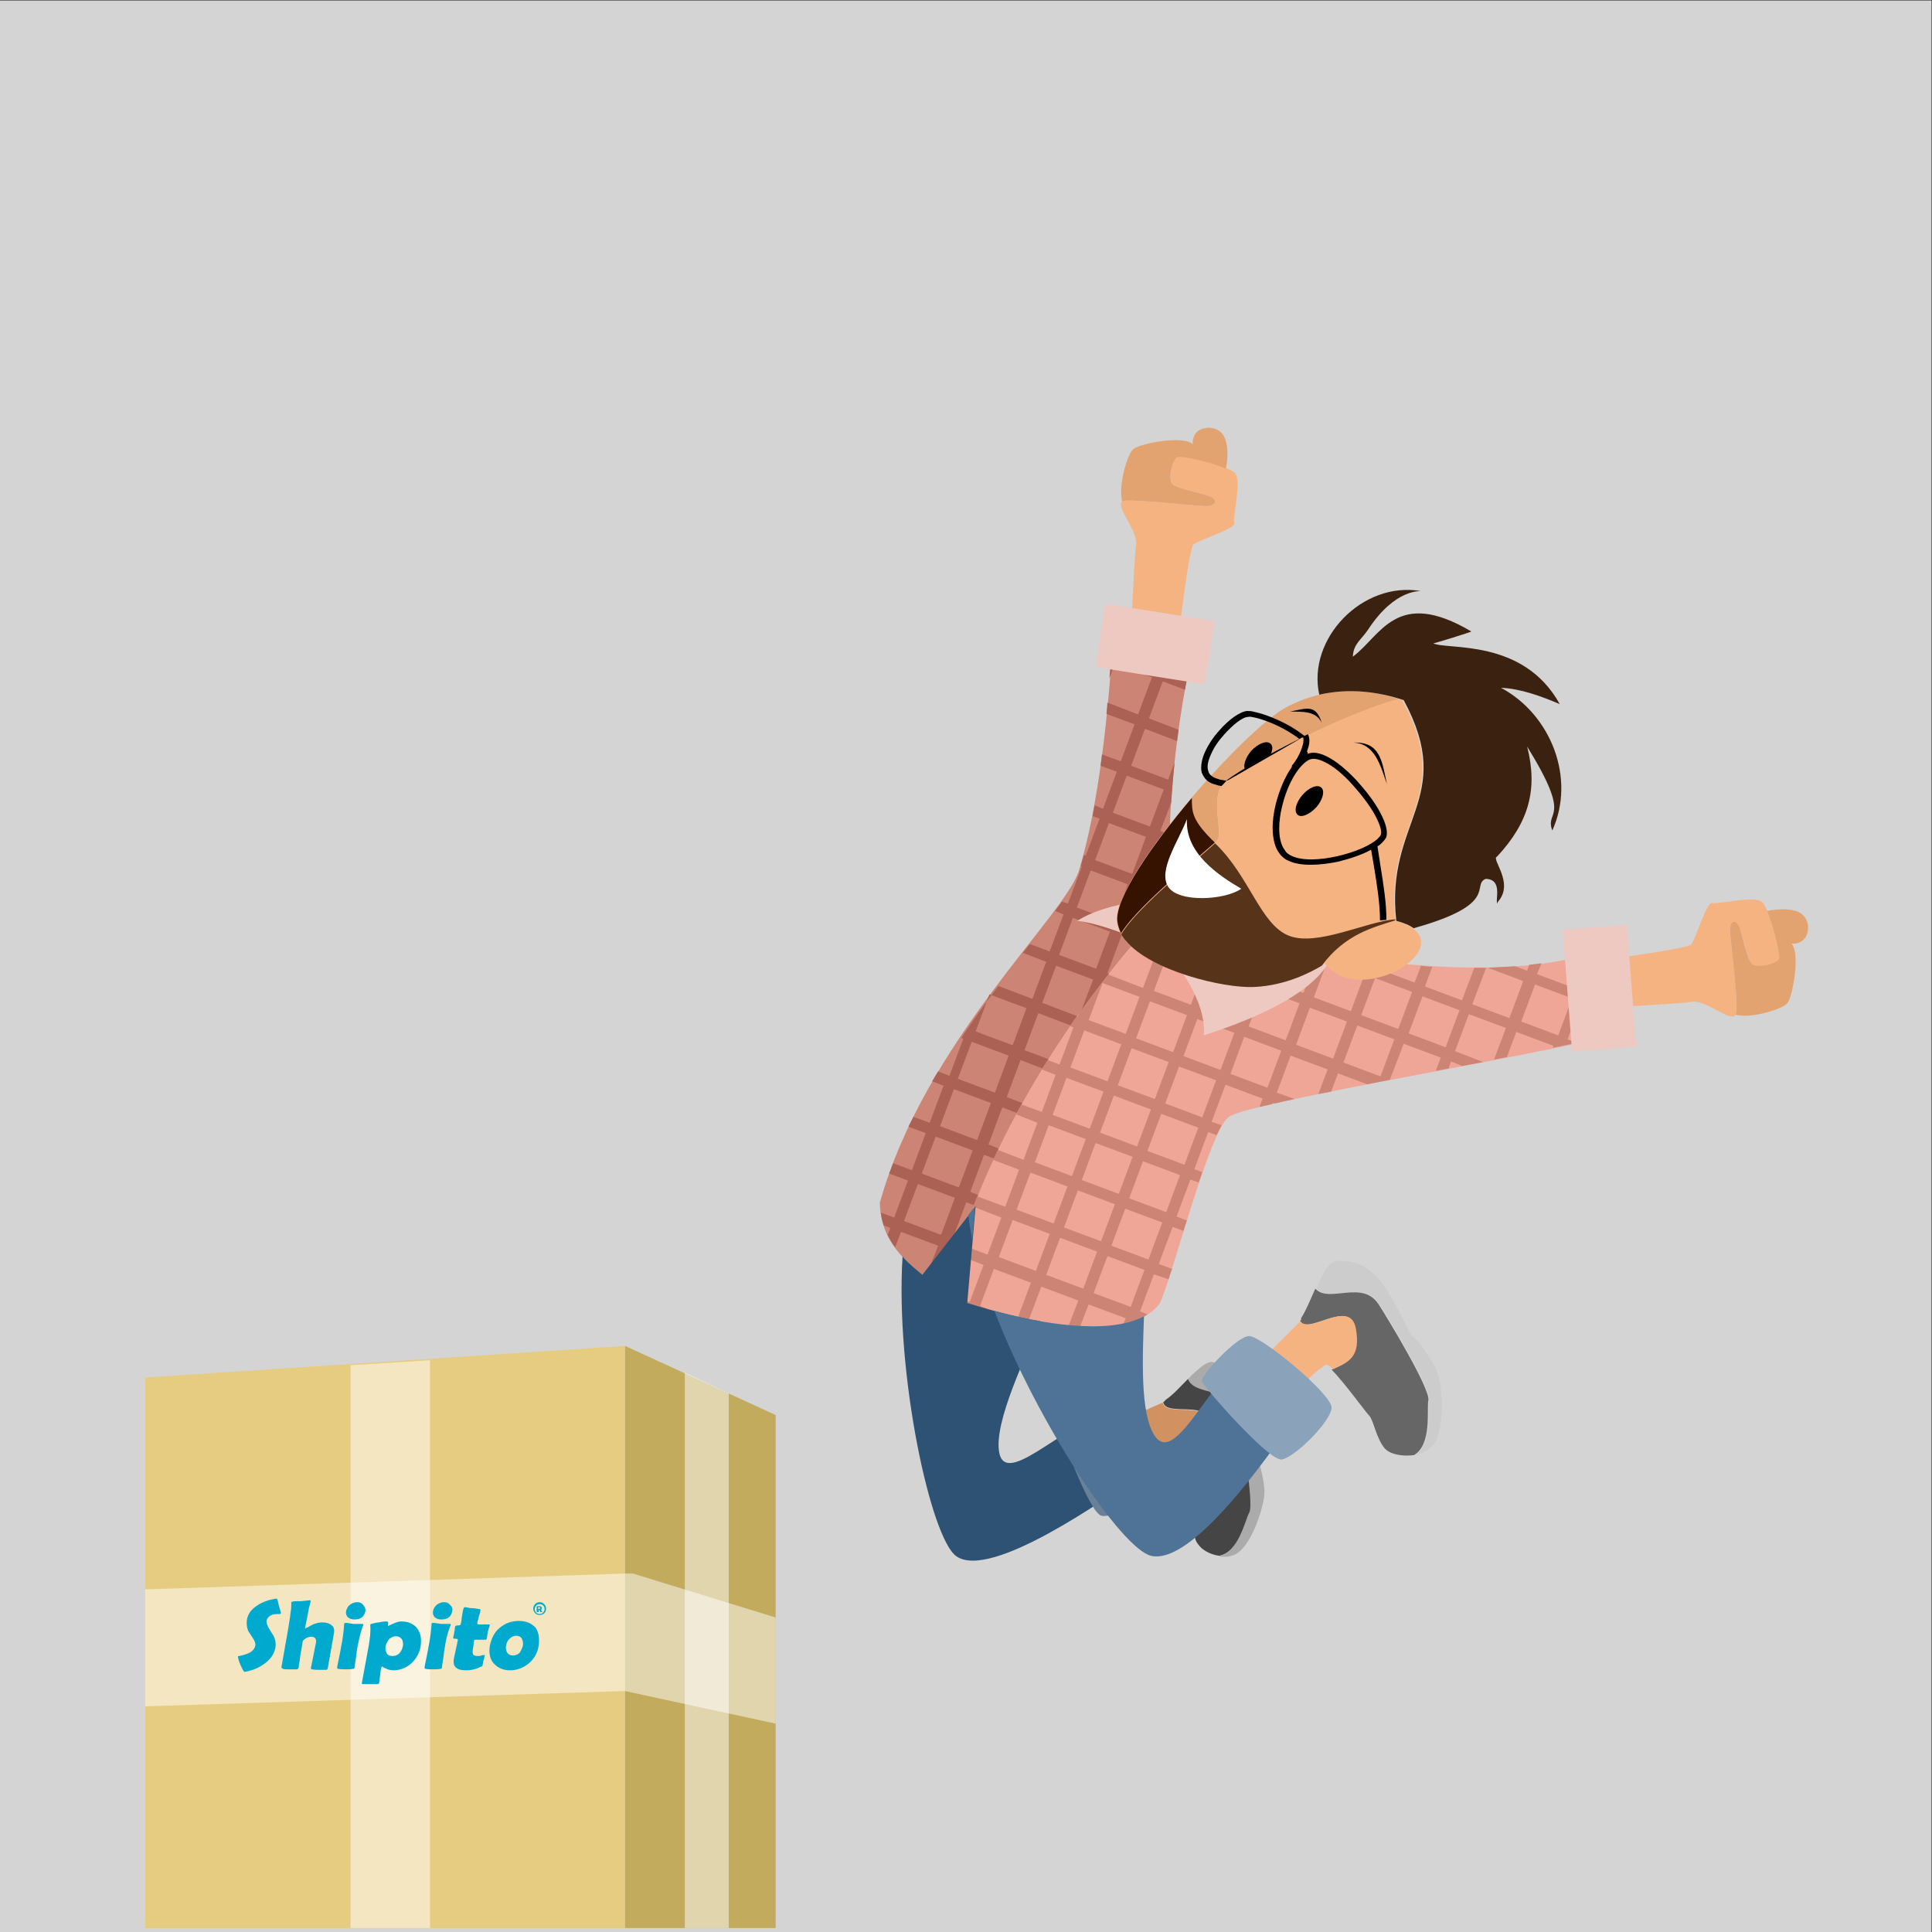 <?xml version="1.0" encoding="utf-8"?>
<!-- Generator: Adobe Illustrator 22.1.0, SVG Export Plug-In . SVG Version: 6.00 Build 0)  -->
<svg version="1.1" id="Layer_1" xmlns="http://www.w3.org/2000/svg" xmlns:xlink="http://www.w3.org/1999/xlink" x="0px" y="0px"
	 viewBox="0 0 391.3 391.3" style="enable-background:new 0 0 391.3 391.3;" xml:space="preserve">
<rect x="0" y="0" width="391.3" height="391.3" fill="#333333" stroke="none"/>
<style type="text/css">
	.st0{fill:#D4D4D4;}
	.st1{fill:#E6CC80;}
	.st2{fill:#C2AB5C;}
	.st3{opacity:0.5;fill:#FFFFFF;enable-background:new    ;}
	.st4{fill-rule:evenodd;clip-rule:evenodd;fill:#CC8575;}
	.st5{fill-rule:evenodd;clip-rule:evenodd;fill:#AB6154;}
	.st6{fill-rule:evenodd;clip-rule:evenodd;fill:#F0A696;}
	.st7{fill-rule:evenodd;clip-rule:evenodd;fill:#F5B382;}
	.st8{fill-rule:evenodd;clip-rule:evenodd;fill:#E3A370;}
	.st9{fill-rule:evenodd;clip-rule:evenodd;fill:#CCCCCC;}
	.st10{fill-rule:evenodd;clip-rule:evenodd;fill:#666666;}
	.st11{fill-rule:evenodd;clip-rule:evenodd;fill:#2E5273;}
	.st12{fill-rule:evenodd;clip-rule:evenodd;fill:#698099;}
	.st13{fill-rule:evenodd;clip-rule:evenodd;fill:#ABABAB;}
	.st14{fill-rule:evenodd;clip-rule:evenodd;fill:#454545;}
	.st15{fill-rule:evenodd;clip-rule:evenodd;fill:#D19161;}
	.st16{fill-rule:evenodd;clip-rule:evenodd;fill:#EDC9C2;}
	.st17{fill-rule:evenodd;clip-rule:evenodd;fill:#361200;}
	.st18{fill-rule:evenodd;clip-rule:evenodd;fill:#57331A;}
	.st19{fill-rule:evenodd;clip-rule:evenodd;fill:#3B210F;}
	.st20{fill-rule:evenodd;clip-rule:evenodd;fill:#FFFFFF;}
	.st21{fill-rule:evenodd;clip-rule:evenodd;}
	.st22{fill-rule:evenodd;clip-rule:evenodd;fill:#4F7396;}
	.st23{fill-rule:evenodd;clip-rule:evenodd;fill:#8AA3BA;}
	.st24{fill:#00A9CE;}
</style>
<rect x="-0.1" y="0.1" class="st0" width="391.3" height="391.3"/>
<polygon class="st1" points="29.4,279 126.6,272.6 126.6,390.5 29.4,390.5 "/>
<polygon class="st2" points="157.1,286.6 126.6,272.6 126.6,390.5 157.1,390.5 "/>
<polygon class="st3" points="87.1,275.5 87.1,390.5 71,390.5 71,276.5 "/>
<polygon class="st3" points="157.1,349.1 126.6,342.5 29.4,345.6 29.4,321.9 126.6,318.7 128.2,318.7 157.1,327.6 157.1,337.1 "/>
<polygon class="st3" points="147.6,282.2 147.6,390.5 138.7,390.5 138.7,278 "/>
<g>
	<path class="st4" d="M241.9,178.1c-2.6-2.2-4.4-4-4.7-4.8c-1-3.1,0.6-27.4,5.1-44c-3.1-3.2-13.1-6.2-16.8-2.1
		c-1.2,23.2-4.1,39.9-7,49.2c-3,9.3-31.2,34.6-40.3,67.2c0.2,8.4,5.9,12.1,8.6,14.7l10.4-13.4C206.9,218.7,225.2,194,241.9,178.1
		L241.9,178.1z"/>
	<path class="st5" d="M241.9,178.1c-0.5-0.5-1-0.9-1.5-1.3l-1.5,3.9l-7.5-2.8l2.8-7.5l2.7,1c0-0.7,0-1.5,0-2.4l-1.9-0.7l2.2-5.7
		c0.2-2.5,0.4-5.3,0.7-8.2l-1.3,3.5l-7.5-2.8l2.8-7.5l6.5,2.5c0.1-0.8,0.2-1.5,0.3-2.3l-6-2.3l2.8-7.5l4.5,1.7
		c0.1-0.7,0.3-1.5,0.4-2.2l-4.1-1.5l2.8-7.5l3,1.1l0-0.2c-2-2.1-7.1-4.1-11.3-4.1l6.2,2.3l-2.8,7.5l-7.5-2.8l2.6-6.9
		c-1,0.2-2,0.5-2.8,0.9l-1.3,3.4c-0.1,2.6-0.3,5.2-0.5,7.7l1.1-3l7.5,2.8l-2.8,7.5l-6.2-2.4c-0.1,0.8-0.1,1.5-0.2,2.3l5.7,2.1
		l-2.8,7.5l-3.8-1.4c-0.1,0.8-0.2,1.5-0.3,2.3l3.3,1.2l-2.8,7.5l-1.7-0.7c-0.1,0.8-0.3,1.5-0.4,2.2l1.4,0.5l-2.8,7.5l-0.4-0.1
		c-0.2,0.8-0.4,1.5-0.6,2.2l0.2,0.1l-2.8,7.5l-1.2-0.4c-0.4,0.6-0.9,1.2-1.4,1.9l1.7,0.7l-2.8,7.5l-4-1.5c-0.5,0.6-1,1.2-1.4,1.8
		l4.7,1.8l-2.8,7.5l-6.9-2.6c-2.5,3.3-5,6.8-7.5,10.5l0.4,0.2l-2.8,7.5L190,217c-0.4,0.6-0.8,1.3-1.2,2l2.3,0.9l-2.8,7.5l-3.3-1.2
		c-0.3,0.7-0.7,1.3-1,2l3.5,1.3l-2.8,7.5l-3.8-1.4c-0.3,0.7-0.5,1.4-0.8,2.1l3.8,1.4l-2.8,7.5l-2.7-1c0.1,0.9,0.3,1.8,0.6,2.6
		l1.3,0.5l-0.5,1.4c0.4,0.9,0.9,1.7,1.5,2.5l1.2-3.1l7.5,2.8l-1.5,3.9l4.7-6l2.5-6.7l1.8,0.7c0.3-0.7,0.5-1.4,0.8-2.1l-1.8-0.7
		l2.8-7.5l2.2,0.8c0.3-0.7,0.6-1.4,1-2l-2.3-0.9l2.8-7.5l3.2,1.2c0.4-0.7,0.7-1.3,1.1-2l-3.4-1.3l2.8-7.5l4.7,1.8
		c0.4-0.6,0.8-1.3,1.2-1.9l-5.1-1.9l2.8-7.5l6.8,2.6c0.4-0.6,0.9-1.3,1.3-1.9l-7.3-2.8l2.8-7.5l7.5,2.8l-2.6,6.8
		c1.9-2.7,3.9-5.4,6-7.9l-0.5-0.2l2.8-7.5l3,1.1c0.5-0.6,1-1.2,1.6-1.8l-3.8-1.4l2.8-7.5l6.8,2.6C238.9,181,240.4,179.5,241.9,178.1
		L241.9,178.1z M183.1,247.3l7.5,2.8l2.8-7.5l-7.5-2.8L183.1,247.3L183.1,247.3z M186.7,237.7l7.5,2.8l2.8-7.5l-7.5-2.8L186.7,237.7
		L186.7,237.7z M190.4,228.1l7.5,2.8l2.8-7.5l-7.5-2.8L190.4,228.1L190.4,228.1z M194,218.5l7.5,2.8l2.8-7.5l-7.5-2.8L194,218.5
		L194,218.5z M197.6,208.9l7.5,2.8l2.8-7.5l-7.5-2.8L197.6,208.9L197.6,208.9z M214.5,193.4l7.5,2.8l2.8-7.5l-7.5-2.8L214.5,193.4
		L214.5,193.4z M218.1,183.8l7.5,2.8l2.8-7.5l-7.5-2.8L218.1,183.8L218.1,183.8z M221.8,174.2l7.5,2.8l2.8-7.5l-7.5-2.8L221.8,174.2
		L221.8,174.2z M225.4,164.6l7.5,2.8l2.8-7.5l-7.5-2.8L225.4,164.6L225.4,164.6z"/>
	<path class="st6" d="M234.8,264.1c2.3-4.1,10-35,14.1-37.9c4.1-2.9,56.4-11.4,77-16.3c2.5-3.5,4.3-14.4,1.6-18.9
		c-18.8,9-49.8,3.1-58.3,2.8c-3.6-0.2-9.7-3.3-15.7-7.1c-4.4-2.8-8.6-5.9-11.7-8.5c-16.6,15.9-35,40.6-44.8,66.7l0.4-0.6l-1.2,13.9
		l-0.5,5.7C205.1,266.8,228,272.9,234.8,264.1L234.8,264.1z"/>
	<path class="st4" d="M236.7,259.1c0.2-0.7,0.4-1.4,0.7-2.1l-2.7-1l2.8-7.5l2.2,0.8c0.2-0.7,0.4-1.4,0.7-2.1l-2.1-0.8l2.8-7.5
		l1.7,0.6c0.2-0.7,0.5-1.4,0.7-2.1l-1.6-0.6l2.8-7.5l1.7,0.6c0.4-0.8,0.7-1.4,1-2l-2-0.7l2.8-7.5l7.5,2.8l-0.6,1.7
		c0.8-0.2,1.7-0.4,2.6-0.6l0.1-0.2l0.4,0.1c1.2-0.3,2.6-0.6,4-0.9l-3.6-1.3l2.8-7.5l7.5,2.8l-1.9,5c0.8-0.2,1.7-0.3,2.6-0.5l1.4-3.7
		l5.9,2.2c1.5-0.3,3-0.6,4.6-0.9l2.8-7.3l7.5,2.8l-1,2.7l2.6-0.5l0.5-1.4l2.3,0.9c1.4-0.3,2.8-0.5,4.2-0.8l-5.7-2.2l2.8-7.5l7.5,2.8
		l-2.4,6.4c0.9-0.2,1.7-0.3,2.6-0.5l1.9-5.1l7.5,2.8l-0.1,0.4c1.7-0.3,3.3-0.7,4.8-1l-1.8-0.7l2.8-7.5l7.1,2.7
		c0.2-0.7,0.4-1.4,0.5-2.2l-6.9-2.6l2.8-7.5l4.5,1.7c-0.1-0.9-0.3-1.8-0.5-2.6l-2.4-0.9c-1.2,0.5-2.5,1-3.9,1.4l-2.7,7.1l-7.5-2.8
		l0.9-2.2c-0.8,0.1-1.7,0.2-2.5,0.3l-0.4,1.2l-2.4-0.9c-1.9,0.1-3.8,0.2-5.6,0.3l7.2,2.7l-2.8,7.5l-7.5-2.8l2.8-7.4
		c-0.8,0-1.6,0-2.4,0l-2.5,6.6l-7.5-2.8l1.5-4c-0.8,0-1.6-0.1-2.3-0.2l-1.3,3.4l-7.5-2.8l0.5-1.3c-0.8-0.1-1.6-0.2-2.3-0.2l-0.3,0.7
		l-2.7-1c-2.2-0.2-4-0.4-5.3-0.5c-3.6-0.2-9.7-3.3-15.7-7.1c-0.5-0.3-1-0.6-1.4-0.9l-1.5-0.6l0.1-0.4c-0.6-0.4-1.3-0.9-1.9-1.3
		l-0.3,0.9l-7.5-2.8l1.2-3.1l-0.3-0.3c-1.5,1.4-2.9,2.9-4.4,4.4l0.7,0.3l-2.8,7.5l-3.7-1.4c-0.5,0.6-1,1.2-1.6,1.8l4.5,1.7l-2.8,7.5
		l-7-2.7c-2,2.6-4,5.2-6,7.9l-0.3,0.7l-0.2-0.1c-0.4,0.6-0.9,1.3-1.3,1.9l0.7,0.3l-2.8,7.5l-2.4-0.9c-0.4,0.6-0.8,1.3-1.2,1.9
		l2.8,1.1l-2.8,7.5l-4.1-1.5c-0.4,0.7-0.7,1.3-1.1,2l4.3,1.7l-2.8,7.5l-5.2-2c-0.3,0.7-0.6,1.4-1,2l5.3,2l-2.8,7.5l-5.7-2.1
		c-0.3,0.7-0.5,1.4-0.8,2.1l5.7,2.2l-2.8,7.5l-3.4-1.3l-0.2,2.3l2.8,1.1l-2.8,7.5l-0.6-0.2l-0.1,0.8c2.1,0.6,4.9,1.5,8,2.2l-5.2-2
		l2.8-7.5l7.5,2.8l-2.7,7.2c0.7,0.2,1.5,0.3,2.2,0.5l2.6-6.9l7.5,2.8l-2,5.2c0.8,0.1,1.6,0.1,2.3,0.2l1.8-4.6l7.5,2.8l-0.5,1.2
		c1.9-0.4,3.5-1,4.9-2l-1.5-0.6l2.8-7.5L236.7,259.1L236.7,259.1z M202.3,254.6l7.5,2.8l2.8-7.5l-7.5-2.8L202.3,254.6L202.3,254.6z
		 M205.9,245l7.5,2.8l2.8-7.5l-7.5-2.8L205.9,245L205.9,245z M209.6,235.4l7.5,2.8l2.8-7.5l-7.5-2.8L209.6,235.4L209.6,235.4z
		 M213.2,225.8l7.5,2.8l2.8-7.5l-7.5-2.8L213.2,225.8L213.2,225.8z M216.8,216.2l7.5,2.8l2.8-7.5l-7.5-2.8L216.8,216.2L216.8,216.2z
		 M220.5,206.6l7.5,2.8l2.8-7.5l-7.5-2.8L220.5,206.6L220.5,206.6z M211.9,258.2l7.5,2.8l2.8-7.5l-7.5-2.8L211.9,258.2L211.9,258.2z
		 M215.5,248.6l7.5,2.8l2.8-7.5l-7.5-2.8L215.5,248.6L215.5,248.6z M219.1,239l7.5,2.8l2.8-7.5l-7.5-2.8L219.1,239L219.1,239z
		 M222.8,229.4l7.5,2.8l2.8-7.5l-7.5-2.8L222.8,229.4L222.8,229.4z M226.4,219.8l7.5,2.8l2.8-7.5l-7.5-2.8L226.4,219.8L226.4,219.8z
		 M230.1,210.3l7.5,2.8l2.8-7.5l-7.5-2.8L230.1,210.3L230.1,210.3z M233.7,200.7l7.5,2.8l2.8-7.5l-7.5-2.8L233.7,200.7L233.7,200.7z
		 M237.3,191.1l7.5,2.8l2.8-7.5l-7.5-2.8L237.3,191.1L237.3,191.1z M221.5,261.9l7.5,2.8l2.8-7.5l-7.5-2.8L221.5,261.9L221.5,261.9z
		 M225.1,252.3l7.5,2.8l2.8-7.5l-7.5-2.8L225.1,252.3L225.1,252.3z M228.7,242.7l7.5,2.8l2.8-7.5l-7.5-2.8L228.7,242.7L228.7,242.7z
		 M232.4,233.1l7.5,2.8l2.8-7.5l-7.5-2.8L232.4,233.1L232.4,233.1z M236,223.5l7.5,2.8l2.8-7.5l-7.5-2.8L236,223.5L236,223.5z
		 M239.7,213.9l7.5,2.8l2.8-7.5l-7.5-2.8L239.7,213.9L239.7,213.9z M243.3,204.3l7.5,2.8l2.8-7.5l-7.5-2.8L243.3,204.3L243.3,204.3z
		 M246.9,194.7l7.5,2.8l2.8-7.5l-7.5-2.8L246.9,194.7L246.9,194.7z M249.2,217.5l7.5,2.8l2.8-7.5l-7.5-2.8L249.2,217.5L249.2,217.5z
		 M252.9,207.9l7.5,2.8l2.8-7.5l-7.5-2.8L252.9,207.9L252.9,207.9z M256.5,198.3l7.5,2.8l2.8-7.5l-7.5-2.8L256.5,198.3L256.5,198.3z
		 M262.5,211.6l7.5,2.8l2.8-7.5l-7.5-2.8L262.5,211.6L262.5,211.6z M266.1,202l7.5,2.8l2.8-7.5l-7.5-2.8L266.1,202L266.1,202z
		 M272.1,215.2l7.5,2.8l2.8-7.5l-7.5-2.8L272.1,215.2L272.1,215.2z M275.7,205.6l7.5,2.8l2.8-7.5l-7.5-2.8L275.7,205.6L275.7,205.6z
		 M285.3,209.3l7.5,2.8l2.8-7.5l-7.5-2.8L285.3,209.3L285.3,209.3z M308.1,206.9l7.5,2.8l2.8-7.5l-7.5-2.8L308.1,206.9L308.1,206.9z
		"/>
	<path class="st7" d="M228.6,131c0.8,3.9,11.2,2.5,10-1.7c0.4-2.5,2.2-18.1,3.1-19c0.9-0.9,8.7-3.2,8.3-4.4
		c-0.4-1.2,1.6-8.6,0.1-10.1c-1.4-1.5-10.5-3.7-11.6-3.2c-1.1,0.5-1.9,4.6-1,5.5c1,0.9,6.1,1.8,7.7,2.5c1.6,0.7,1,2-1.3,1.9
		s-12.7-1.3-15.9-1.1c-3.2,0.2,2.6,5.8,2.1,9c-0.5,3.2-0.6,14.8-1.6,21C228.6,131.1,228.6,130.8,228.6,131L228.6,131z"/>
	<path class="st8" d="M248.3,94.9c0.5-2.6,0.4-5.2-0.5-6.7c-1.5-2.3-4.4-1.6-5.3-0.8c-0.9,0.8-1,2.1-0.9,2.6
		c-1.8-1.9-10.8-0.2-12.1,1c-1.2,1-3.1,7.6-2.2,10.6c0.2-0.1,0.4-0.2,0.7-0.2c3.2-0.2,13.5,1,15.9,1.1s2.8-1.2,1.3-1.9
		c-1.6-0.7-6.7-1.6-7.7-2.5c-1-0.9-0.1-5,1-5.5C239.4,92.3,245.2,93.6,248.3,94.9L248.3,94.9z"/>
	<path class="st7" d="M321.9,204.6c-3.9-0.7-2.6-11.1,1.6-10c2.5-0.4,18.1-2.4,19-3.3c0.9-0.9,3.1-8.7,4.3-8.4
		c1.2,0.3,8.6-1.6,10.1-0.2c1.5,1.4,3.8,10.5,3.4,11.6c-0.5,1.1-4.5,2-5.5,1c-0.9-1-1.8-6.1-2.6-7.6c-0.7-1.5-2-1-1.8,1.3
		c0.2,2.3,1.5,12.7,1.3,15.9c-0.2,3.2-5.9-2.5-9-2c-3.2,0.5-14.8,0.8-21,1.8C321.9,204.6,322.2,204.5,321.9,204.6L321.9,204.6z"/>
	<path class="st8" d="M357.9,184.5c2.6-0.5,5.2-0.5,6.7,0.4c2.3,1.5,1.7,4.4,0.8,5.3c-0.8,0.9-2.1,1-2.6,0.9
		c1.9,1.7,0.3,10.8-0.8,12.1c-1,1.2-7.5,3.2-10.5,2.3c0.1-0.2,0.2-0.4,0.2-0.7c0.2-3.2-1.1-13.5-1.3-15.9c-0.2-2.3,1.1-2.9,1.8-1.3
		c0.7,1.5,1.6,6.7,2.6,7.6c0.9,1,5,0.1,5.5-1C360.6,193.4,359.2,187.6,357.9,184.5L357.9,184.5z"/>
	<path class="st9" d="M286.6,294.7c3.7-2.2,2.5-9.4,2.9-11.1c0.4-2.3-8.2-16.5-10-19.3c-3.3-5.3-10.1-0.2-12.9-3.3
		c0.1-0.2,0.1-0.3,0.2-0.5c1.2-2.7,2.5-5.1,3.9-5.1c2.9-0.1,5.7,0.3,8.7,3.8c2.9,3.5,6,11,6.7,11.4c0.7,0.4,4.3,5.1,5.1,7.6
		c0.9,2.5,1.4,10-0.4,13.7C290,293.4,288.4,294.3,286.6,294.7L286.6,294.7z"/>
	<path class="st10" d="M263.3,267.6c1,1.5,3.8,0,6.4-0.7c2.2-0.6,4.2-0.7,4.7,2.2c0.6,3.2,0.1,4.9-1,6.1c-0.9,1-2.3,1.6-3.7,2.2
		c2.4,2.4,6.9,8.6,7.6,9.3c0.9,0.9,1.4,4.6,3.2,6.7c0.4,0.4,1,0.8,1.7,1c1.2,0.4,2.8,0.5,4.2,0.3c3.7-2.2,2.5-9.4,2.9-11.1
		c0.4-2.3-8.2-16.5-10-19.3c-3.3-5.3-10.1-0.2-12.9-3.3c-1,2.2-1.9,4.5-2.9,6C263.6,267.2,263.5,267.4,263.3,267.6L263.3,267.6z"/>
	<path class="st7" d="M260.1,284.2c-2.5,1.8-8.3-7.2-5.8-7.1c0.9-1.5,6.4-6.8,8.9-9.3c0.1-0.1,0.1-0.2,0.2-0.2
		c1.8,2.8,10-4.7,11.2,1.4c1.1,6-1.6,6.9-4.6,8.3c-0.6-0.6-1.1-0.9-1.3-0.9c-0.2,0-0.5,0.2-0.9,0.5
		C265.2,278.6,260.2,284.3,260.1,284.2L260.1,284.2z"/>
	<path class="st11" d="M182.8,254.5c-1.5,23.7,5.7,57.1,10.9,60.7c7,4.9,30.5-11.9,36.3-15.8c0.5-3.1-2.7-11.7-5.1-11.9
		c-6.4-2.5-20.9,14.5-22.5,6.8c-1.3-6.2,5.8-20.3,8.3-26.7c-5.8-1-11.3-2.6-14.8-3.7l1.7-19.6l-10.8,13.9
		C185.7,257.2,184.2,256.1,182.8,254.5L182.8,254.5z"/>
	<path class="st12" d="M225.6,283.2c-2.1-0.8-11.2,3.7-11.3,4.7c-0.1,1,6.3,18.6,8.8,19.1c2.4,0.5,11.2-3.3,12.2-5.7
		C236.3,298.9,227.8,284.1,225.6,283.2L225.6,283.2z"/>
	<path class="st13" d="M246.8,315.2c4-0.7,5.3-7.3,6.1-8.7c1.1-1.9-1.7-17-2.3-20c-1.1-5.7-8.7-3.5-10.1-7.1
		c0.1-0.1,0.2-0.2,0.3-0.3c1.9-1.9,3.8-3.6,5-3.2c2.5,0.8,4.9,2.1,6.3,6.1c1.4,4,1.6,11.6,2.1,12.1c0.5,0.6,2,5.8,1.9,8.3
		c-0.1,2.5-2.1,9.1-4.9,11.7C250.1,315.2,248.4,315.5,246.8,315.2L246.8,315.2z"/>
	<path class="st14" d="M235.6,284c0.3,1.7,3.3,1.3,5.8,1.5c2.1,0.2,3.9,0.8,3.4,3.4c-0.5,2.9-1.5,4.3-2.8,4.9
		c-1.1,0.6-2.5,0.6-3.9,0.7c1.3,2.8,3.2,9.7,3.5,10.6c0.4,1.1-0.3,4.5,0.6,6.9c0.2,0.5,0.6,1,1.1,1.5c0.9,0.8,2.2,1.4,3.6,1.6
		c4-0.7,5.3-7.3,6.1-8.7c1.1-1.9-1.7-17-2.3-20c-1.1-5.7-8.7-3.5-10.1-7.1c-1.6,1.6-3.1,3.3-4.5,4.2
		C235.9,283.8,235.7,283.9,235.6,284L235.6,284z"/>
	<path class="st15" d="M227.2,297.4c-2.7,0.7-4.8-9-2.7-8.1c1.3-1,7.8-3.8,10.7-5.1c0.1,0,0.2-0.1,0.3-0.1c0.6,3.1,10.2-0.8,9.2,4.9
		c-1,5.5-3.7,5.4-6.8,5.7c-0.3-0.7-0.6-1.1-0.8-1.2c-0.2-0.1-0.5,0-1,0.1C233.6,294.2,227.4,297.5,227.2,297.4L227.2,297.4z"/>
	<path class="st16" d="M243.8,209.7c33.5-10.8,27.4-22.3,22.7-24.9c-4.7-2.6-36.3-6-48.3,1.7c6.7,0.8,16.6,5.7,16.7,5.8
		C238.2,194.1,244.5,203.1,243.8,209.7L243.8,209.7z"/>
	<path class="st8" d="M283.3,141.6c-6.6-2.2-14.5-2.7-22.7,1.6c-8.5,4.4-35.1,34.6-34.4,43.3c0.1,0.9,0.4,1.8,0.8,2.6
		c3.8-6.3,18.6-17.7,19.6-19c1.1-1.5-1.3-7.7,0.8-11C249.3,156.4,272,144.5,283.3,141.6L283.3,141.6z"/>
	<path class="st17" d="M241.4,161.6c-8.2,9.7-15.5,20.3-15.1,24.9c0.1,0.9,0.4,1.8,0.8,2.6c3.4-5.7,16.1-15.7,19-18.4
		C241.3,166.1,241.4,164.4,241.4,161.6L241.4,161.6z"/>
	<path class="st7" d="M282.6,186.5c-2.2-19.7,11.4-24.4,2.4-42.8c-0.3-0.6-0.6-1.2-1-1.9c-0.2-0.1-0.5-0.2-0.7-0.2
		c-11.3,2.8-34,14.8-35.9,17.5c-2.1,3.3,0.3,9.5-0.8,11c-1,1.3-15.8,12.7-19.6,19c0.2,0.4,0.5,0.9,0.9,1.3c5.1,6.2,20,9.7,26,9.4
		c7-0.4,12.2-3.4,14.4-4.7C275.8,204.8,297.8,190.6,282.6,186.5L282.6,186.5z"/>
	<path class="st18" d="M282.6,186.4c0-0.1,0-0.1,0-0.2c-5.8,0.4-15.9,5.6-21.6,3.3c-5.7-2.3-7.9-11.9-14.7-18.5l-0.2-0.2
		c-2.9,2.7-15.6,12.7-19,18.4c0.2,0.4,0.5,0.9,0.9,1.3c5.1,6.2,20,9.7,26,9.4c6.4-0.3,11.3-2.9,13.7-4.3
		C272.4,189.2,278.2,187.8,282.6,186.4L282.6,186.4z"/>
	<path class="st19" d="M267.2,140.7c-2.5-11.3,8.7-23,20.5-21c0.1,0.1-5.1-0.6-10.6,7.8c-1.4,2.1-3,2.9-3.1,5.5
		c5.7-4.2,8.8-14.1,24-5.1c0,0.1-7.4,2.4-7.7,2.4c2.8,1.4,18.2-1.1,25.6,12.3c-3.8-1.6-7.8-3.1-11.9-3.3
		c10.1,5.4,15.2,18.3,10.4,28.9c-1.6-4.3,4.3-1.8-5.1-17c2.2,8.6,0.4,15.3-6.1,22.3c-1.3,0.4,3.5,5.2,0.3,9
		c-0.2,0.2-0.3,0.5-0.2,0.6c-0.6-0.7,1.2-5-2.4-5.1c-3,1.3,3,5.1-14.6,10c-0.8-0.6-2-1.1-3.5-1.5c-2.3-20.4,12.3-24.7,1.5-44.7
		C279.1,140.1,273.3,139.3,267.2,140.7L267.2,140.7z"/>
	<path class="st20" d="M251.4,180c-3.2,2.3-12.7,2.9-14.8-0.4c-2.1-3.3,2-9.1,3.8-13.7C240,172.8,246.8,177.3,251.4,180L251.4,180z"
		/>
	<path d="M247.4,159.2c-0.2,0-0.4-0.1-0.6-0.1c-0.7-0.2-1.4-0.4-1.9-0.7c-0.8-0.5-1.2-1.2-1.5-1.9c-0.3-1.2,0-2.8,0.7-4.3
		c0.7-1.5,1.7-3,2.9-4.3c1.9-2.2,4.2-3.8,5.6-3.9l0,0c0.4,0,0.9,0,1.5,0.2c2,0.4,5,1.6,7.4,3c1,0.6,2,1.3,2.8,1.9
		c-0.4,0.2-0.8,0.4-1.2,0.6c-6.4,3.2-12.1,6.4-14.6,8.3C248.1,158.5,247.7,158.9,247.4,159.2C247.5,159.2,247.5,159.2,247.4,159.2
		L247.4,159.2z M263.2,149.7c-0.6-0.5-1.4-1-2.2-1.5c-2.3-1.4-5.1-2.5-7-2.9c-0.5-0.1-0.9-0.2-1.2-0.1l0,0c-1.1,0-3,1.5-4.8,3.5
		c-1.1,1.2-2.1,2.6-2.7,4c-0.6,1.3-0.9,2.5-0.6,3.4c0.1,0.5,0.4,0.9,0.9,1.2c0.4,0.3,0.9,0.4,1.5,0.6c0.5,0.1,1,0.2,1.5,0.2
		L263.2,149.7L263.2,149.7z"/>
	<path d="M264.8,152.7c1.1-0.5,2.5-0.2,3.9,0.5c1.9,0.9,4,2.7,6,4.8c1.9,2.1,3.7,4.4,4.8,6.5c1.2,2.2,1.7,4.1,1.2,5.2
		c-0.2,0.3-0.4,0.6-0.7,0.9c-0.3,0.3-0.6,0.6-1,0.8c0,0,0,0,0,0.1c0.2,1.3,0.4,2.6,0.6,3.9l0,0c0.6,3.7,1.2,7.5,1.2,10.9
		c-0.4,0-0.8,0.1-1.3,0.1c0-3.3-0.6-7.1-1.2-10.8l0,0c-0.2-1.2-0.4-2.4-0.6-3.5c-1.8,1-4.2,1.8-6.6,2.4c-3.8,0.8-7.8,1-10.2-0.2
		c-0.5-0.2-0.9-0.5-1.3-0.9c-0.3-0.3-0.6-0.7-0.9-1.2c-1.2-2.3-1.2-5.8-0.3-9.4c0.7-2.7,1.8-5.4,3.2-7.4c0-0.1,0.1-0.3,0.1-0.4
		c0.8-0.9,1.5-2.2,1.9-3.3l0,0l0,0c0.2-0.6,0.4-1.2,0.4-1.7c0-0.3,0-0.6-0.1-0.6l0,0c-0.1,0-0.1-0.1-0.2-0.1
		c0.4-0.2,0.8-0.4,1.2-0.6c0.2,0.4,0.3,0.8,0.3,1.4c0,0.6-0.2,1.3-0.5,2.1l0,0C264.9,152.4,264.9,152.5,264.8,152.7L264.8,152.7z
		 M268.2,154.3c-1.2-0.6-2.3-0.8-3.1-0.4c-0.4,0.2-0.9,0.6-1.3,1c-1.8,1.8-3.3,5-4.1,8.3c-0.8,3.2-0.9,6.5,0.2,8.5
		c0.2,0.3,0.4,0.6,0.6,0.9c0.3,0.3,0.6,0.5,1,0.7c2.2,1.1,5.9,0.9,9.4,0.1c3.5-0.8,6.8-2.2,8.2-3.6c0.2-0.2,0.4-0.4,0.5-0.6
		c0.4-0.7-0.1-2.2-1.1-4.1c-1.1-2-2.8-4.2-4.6-6.2C272,156.8,270,155.1,268.2,154.3L268.2,154.3z"/>
	<path class="st21" d="M267.6,159.5c0.8,0.7,0.3,2.5-1,4c-1.4,1.5-3.1,2.2-3.8,1.5c-0.8-0.7-0.3-2.5,1-4
		C265.1,159.5,266.8,158.8,267.6,159.5L267.6,159.5z"/>
	<path class="st21" d="M257.3,150.6c0.5,0.4,0.5,1.2,0.1,2.1c-2,1.1-3.8,2.1-5.3,3c-0.3-0.8,0.2-2.3,1.3-3.6
		C254.8,150.6,256.5,149.9,257.3,150.6L257.3,150.6z"/>
	<path class="st21" d="M261.3,144.1c3.1-0.5,5.2-1.7,6.4,2.3C266.5,143.9,263.8,144.2,261.3,144.1L261.3,144.1z"/>
	<path class="st21" d="M274.1,150.4c5.5-0.2,5.8,3.8,6.8,8.4C279.6,155.1,278.5,150.6,274.1,150.4L274.1,150.4z"/>
	<polygon class="st16" points="316.5,188.3 329.5,187.3 331.4,212 318.4,213 316.5,188.3 	"/>
	<polygon class="st16" points="221.9,135.1 223.9,122.3 246,125.8 244,138.6 221.9,135.1 	"/>
	<path class="st22" d="M196.1,246.1c0.2,1.6,0.5,3.3,0.8,5l0.6-6.8L196.1,246.1L196.1,246.1z M201.4,265.5
		c8.8,22.9,25.7,48.1,31.7,49.6c9,2.2,26.2-23.7,30.5-29.9c-0.7-3.3-7.2-10.7-9.7-10c-7.4,0-15.5,22.7-20.1,15.5
		c-2.9-4.5-2.4-15.8-2.1-24.1C224.3,270.5,210.6,268,201.4,265.5L201.4,265.5z"/>
	<path class="st23" d="M253,270.6c-2.5,0-9.8,8-9.6,9.1c0.2,1,13.6,16.3,16.2,15.9c2.6-0.4,10-7.7,10.1-10.5
		C269.7,282.3,255.5,270.6,253,270.6L253,270.6z"/>
</g>
<g>
	<path class="st24" d="M55.8,333.6c-0.2,1.3-1,2.5-2.3,3.4c-1.1,0.8-2.5,1.4-3.9,1.6c0,0-0.1,0-0.1,0c-0.1,0-0.4-0.5-0.8-1.4
		s-0.5-1.5-0.5-1.7c0-0.1,0.1-0.1,0.2-0.1c0.7-0.1,1.3-0.3,2-0.6c0.7-0.3,1.2-0.9,1.3-1.5c0.1-0.4-0.1-0.9-0.4-1.4
		c-0.6-0.9-0.9-1.4-1-1.5c-0.3-0.7-0.4-1.5-0.3-2.3c0.2-1.2,0.9-2.2,2.2-3c1.1-0.7,2.3-1.1,3.6-1.3c0.1,0,0.1,0,0.2,0
		c0.1,0,0.2,0.1,0.2,0.2c0.2,0.9,0.4,1.7,0.7,2.6c0,0,0,0.1,0,0.1c0,0.1-0.1,0.2-0.2,0.2c0,0,0,0,0,0c-0.1,0-0.2,0-0.3,0
		c-0.1,0-0.2,0-0.3,0c-0.5,0-0.9,0.1-1.3,0.3c-0.4,0.2-0.7,0.6-0.8,1c-0.1,0.4,0.1,0.9,0.4,1.5c0.6,1,1,1.6,1,1.6
		C55.8,332.1,55.9,332.9,55.8,333.6z"/>
	<path class="st24" d="M67.6,331l-1.2,6.8c0,0.2-0.2,0.4-0.3,0.4c-0.2,0-0.7,0-1.4,0c-0.5,0-1,0-1.5-0.1c-0.2,0-0.3-0.2-0.2-0.4
		c0.1-0.6,0.3-1.4,0.5-2.5c0.2-1.1,0.4-2,0.5-2.5c0.1-0.8-0.2-1.2-1-1.2c-0.3,0-0.7,0.1-1,0.3c-0.4,0.2-0.7,0.5-0.7,0.7l-0.4,2.4
		c-0.1,0.3-0.1,0.8-0.2,1.4s-0.2,1.1-0.2,1.4c0,0.2-0.2,0.4-0.4,0.4c-0.2,0-0.8,0-1.7,0c-0.4,0-0.8,0-1.1-0.1
		c-0.2-0.1-0.3-0.2-0.3-0.3c0.1-0.5,0.2-1.3,0.4-2.3c0.2-1,0.3-1.8,0.4-2.3c0.4-2.1,0.7-3.9,0.9-5.3c0.1-0.5,0.1-1,0.2-1.5
		c0.1-0.5,0.1-1,0.1-1.5c0-0.1,0-0.1,0-0.2c0-0.1,0.1-0.2,0.2-0.2c0.3-0.1,0.6-0.1,0.9-0.1c0.5,0,0.8,0,0.9,0l1.8-0.2
		c0.1,0,0.1,0.1,0.1,0.2c0,0.2-0.1,0.5-0.2,0.9c-0.1,0.4-0.2,0.7-0.2,0.9c-0.3,1.5-0.5,2.7-0.7,3.5c0,0.1,0,0.2,0.1,0.2
		c0,0,0.2-0.1,0.6-0.3c0.4-0.2,0.8-0.5,1.2-0.6c0.5-0.2,1-0.3,1.6-0.3c0.8,0,1.5,0.2,2,0.7C67.6,329.5,67.8,330.2,67.6,331z"/>
	<path class="st24" d="M72.4,333.6c-0.1,0.5-0.2,1.2-0.3,2.1s-0.3,1.7-0.3,2.1c0,0.1-0.1,0.2-0.3,0.2c-0.5,0.1-1,0.1-1.5,0.1
		c-0.5,0-1,0-1.5-0.1c-0.1,0-0.2-0.1-0.2-0.1c0-0.1,0-0.2,0-0.3c0.1-0.5,0.2-1.1,0.4-2c0.2-0.9,0.3-1.6,0.4-2.1
		c0.3-1.5,0.5-3,0.6-4.4c0-0.1,0-0.1,0-0.2c0-0.1,0.1-0.2,0.3-0.2c0.2,0,0.5,0,0.8,0.1c0.4,0,0.6,0.1,0.8,0.1s0.5,0,0.9,0
		c0.4,0,0.7,0,0.9,0c0.2,0,0.2,0.1,0.2,0.2c0,0,0,0.1-0.1,0.2C73,330.6,72.7,332.1,72.4,333.6z M74,326.3c-0.2,1.1-0.9,1.7-2.2,1.7
		c-0.5,0-0.9-0.1-1.3-0.4c-0.3-0.3-0.5-0.7-0.4-1.3c0.1-0.5,0.4-1,0.8-1.3c0.4-0.3,0.9-0.5,1.4-0.5c0.5,0,0.9,0.1,1.2,0.5
		C73.9,325.4,74.1,325.9,74,326.3L74,326.3z"/>
	<path class="st24" d="M85.2,333.4c-0.2,1.3-0.9,2.6-1.9,3.5c-1,0.9-2.3,1.4-3.6,1.4c-0.5,0-1.1-0.1-1.6-0.4
		c-0.5-0.2-0.8-0.4-0.7-0.4c-0.1,0-0.1,0.1-0.2,0.3c-0.1,0.3-0.1,0.8-0.2,1.5s-0.2,1.2-0.2,1.5c0,0.2-0.2,0.3-0.4,0.3c0,0,0,0,0,0
		l-2,0c-0.3,0-0.6,0-0.9,0c-0.2,0-0.3-0.2-0.2-0.3c0,0,0,0,0,0l1.4-7.6c0.2-1.3,0.4-2.6,0.3-3.9c0-0.1,0-0.1,0-0.2
		c0-0.1,0.1-0.2,0.2-0.2c0.5-0.1,1-0.3,1.5-0.3c0.5-0.1,1-0.2,1.6-0.2c0.3,0,0.4,0.2,0.3,0.5c0,0.3,0,0.5,0,0.5
		c-0.1,0,0.2-0.2,0.9-0.5s1.3-0.5,1.8-0.5c1.4,0,2.5,0.5,3.2,1.4C85.2,330.8,85.4,331.9,85.2,333.4z M81.6,333.4
		c0.1-0.5,0-1-0.2-1.4c-0.3-0.4-0.7-0.6-1.2-0.6c-0.5,0-1,0.2-1.4,0.6c-0.3,0.4-0.6,0.9-0.7,1.4c-0.1,0.6,0,1,0.2,1.4
		c0.2,0.4,0.6,0.6,1.2,0.6C80.6,335.4,81.3,334.7,81.6,333.4L81.6,333.4z"/>
	<path class="st24" d="M90.1,333.6c-0.1,0.5-0.2,1.2-0.3,2.1s-0.3,1.7-0.3,2.1c0,0.1-0.1,0.2-0.3,0.2c-0.5,0.1-1,0.1-1.5,0.1
		c-0.5,0-1,0-1.5-0.1c-0.1,0-0.2-0.1-0.2-0.1c0-0.1,0-0.2,0-0.3c0.1-0.5,0.2-1.1,0.4-2c0.2-0.9,0.3-1.6,0.4-2.1
		c0.3-1.5,0.5-3,0.6-4.4c0-0.1,0-0.2,0-0.2c0-0.1,0.1-0.2,0.3-0.2c0.2,0,0.5,0,0.8,0.1c0.4,0,0.6,0.1,0.8,0.1c0.2,0,0.5,0,0.9,0
		c0.4,0,0.7,0,0.9,0c0.2,0,0.2,0.1,0.2,0.2c0,0,0,0.1-0.1,0.2C90.7,330.6,90.3,332.1,90.1,333.6z M91.6,326.3
		c-0.2,1.1-0.9,1.7-2.2,1.7c-0.5,0-0.9-0.1-1.3-0.4c-0.3-0.3-0.5-0.7-0.4-1.3c0.1-0.5,0.4-1,0.8-1.3c0.4-0.3,0.9-0.5,1.4-0.5
		c0.5,0,0.9,0.1,1.2,0.5C91.6,325.4,91.7,325.9,91.6,326.3L91.6,326.3z"/>
	<path class="st24" d="M98.2,335.2c-0.1,0.3-0.1,0.6-0.2,0.9c-0.1,0.3-0.2,0.6-0.2,0.9c0,0.1-0.1,0.3-0.1,0.4
		c-0.1,0.1-0.2,0.2-0.4,0.2c-0.9,0.5-1.9,0.7-2.9,0.7c-1.9,0-2.7-0.7-2.5-2.2c0.1-0.4,0.2-1.1,0.4-1.9s0.3-1.5,0.4-1.9
		c0.1-0.3-0.1-0.4-0.4-0.4h-0.1c-0.1,0-0.1,0-0.1,0c-0.2,0-0.4-0.1-0.3-0.3c0-0.1,0.1-0.3,0.1-0.5c0.1-0.2,0.1-0.4,0.1-0.5
		c0-0.1,0.1-0.3,0.1-0.6c0-0.3,0.1-0.5,0.1-0.6c0-0.1,0.2-0.2,0.7-0.2c0.2,0,0.4-0.1,0.4-0.2c0.1-0.4,0.2-0.8,0.2-1.2
		c0.1-0.8,0.2-1.2,0.2-1.2c0.1-0.8,0.3-1.1,0.4-1.1c0.2,0,0.5,0.1,0.7,0.1c0.2,0.1,0.5,0.1,0.8,0.1c0.3,0,0.8,0.1,1.5,0.2
		c0.2,0,0.2,0.1,0.2,0.2c0,0.3-0.1,0.7-0.3,1.2c-0.1,0.5-0.2,0.9-0.3,1.2c-0.1,0.3,0,0.5,0.2,0.5c0.2,0,0.6,0,1,0c0.5,0,0.8,0,1.1,0
		c0.1,0,0.2,0,0.2,0.1c0,0.2-0.1,0.4-0.2,0.7s-0.1,0.5-0.2,0.7c0,0.2-0.1,0.4-0.1,0.7s-0.1,0.5-0.1,0.7c0,0.1-0.1,0.2-0.3,0.2
		c-0.1,0-0.4,0-0.7,0s-0.5,0-0.7,0h-0.7c-0.1,0-0.2,0.1-0.2,0.4l-0.1,0.7c0,0.3-0.1,0.5-0.1,0.7c-0.1,0.6-0.1,0.9,0,1.1
		c0.1,0.3,0.4,0.4,1,0.4c0.2,0,0.5,0,0.7-0.1c0.2-0.1,0.4-0.1,0.7-0.1C98.2,335,98.3,335.1,98.2,335.2z"/>
	<path class="st24" d="M109.1,333.3c-0.2,1.4-0.9,2.7-2,3.6c-1.1,0.9-2.4,1.4-3.8,1.4c-1.4,0-2.5-0.5-3.3-1.4s-1-2.1-0.8-3.5
		c0.3-1.5,0.9-2.8,2-3.7s2.3-1.4,3.9-1.4c1.5,0,2.6,0.5,3.4,1.4C109.1,330.6,109.3,331.8,109.1,333.3z M105.9,333.3
		c0.1-0.5,0-1-0.2-1.4c-0.2-0.4-0.7-0.6-1.1-0.6c-0.5,0-1,0.2-1.4,0.6c-0.4,0.4-0.6,0.8-0.7,1.4c-0.1,0.5,0,1,0.2,1.4
		c0.3,0.4,0.7,0.6,1.2,0.6c0.5,0,1-0.2,1.4-0.6C105.5,334.3,105.8,333.8,105.9,333.3z"/>
	<path class="st24" d="M109.8,326.5C109.8,326.5,109.8,326.5,109.8,326.5c-0.1,0-0.1,0-0.2,0c-0.1,0-0.1,0-0.2,0h0c0,0,0,0,0,0
		l0-0.1c0-0.1-0.1-0.1-0.1-0.3c0,0,0,0-0.1,0h-0.1c0,0,0,0,0,0c0,0,0,0.1,0,0.2c0,0.1,0,0.1,0,0.2c0,0,0,0,0,0h0h-0.2
		c-0.1,0-0.1,0-0.2,0c0,0,0,0,0,0c0-0.1,0-0.2,0-0.3c0-0.1,0-0.2,0-0.3c0-0.3,0-0.4,0-0.6v0c0,0,0,0,0,0c0,0,0.1,0,0.3,0h0.3
		c0.1,0,0.2,0,0.3,0.1c0.1,0.1,0.2,0.2,0.1,0.3c0,0.1,0,0.1,0,0.2c0,0.1-0.1,0.1-0.1,0.2c0,0,0,0,0,0l0.1,0.2
		C109.8,326.3,109.8,326.4,109.8,326.5z M109.4,325.7c0-0.1,0-0.1-0.1-0.2c-0.1,0-0.1,0-0.2,0c-0.1,0-0.1,0-0.1,0c0,0.1,0,0.1,0,0.2
		c0,0,0,0,0,0.1c0,0,0,0,0,0.1s0,0,0,0c0,0,0.1,0,0.1,0C109.4,325.8,109.4,325.8,109.4,325.7L109.4,325.7z"/>
	<path class="st24" d="M109.3,327.1c-0.7,0-1.3-0.6-1.3-1.3c0-0.7,0.6-1.3,1.3-1.3c0.7,0,1.3,0.6,1.3,1.3l0,0
		C110.6,326.6,110,327.1,109.3,327.1z M109.3,324.9c-0.6,0-1,0.5-1,1c0,0.6,0.5,1,1,1c0.6,0,1-0.5,1-1c0,0,0,0,0,0
		C110.3,325.3,109.9,324.9,109.3,324.9z"/>
</g>
</svg>
